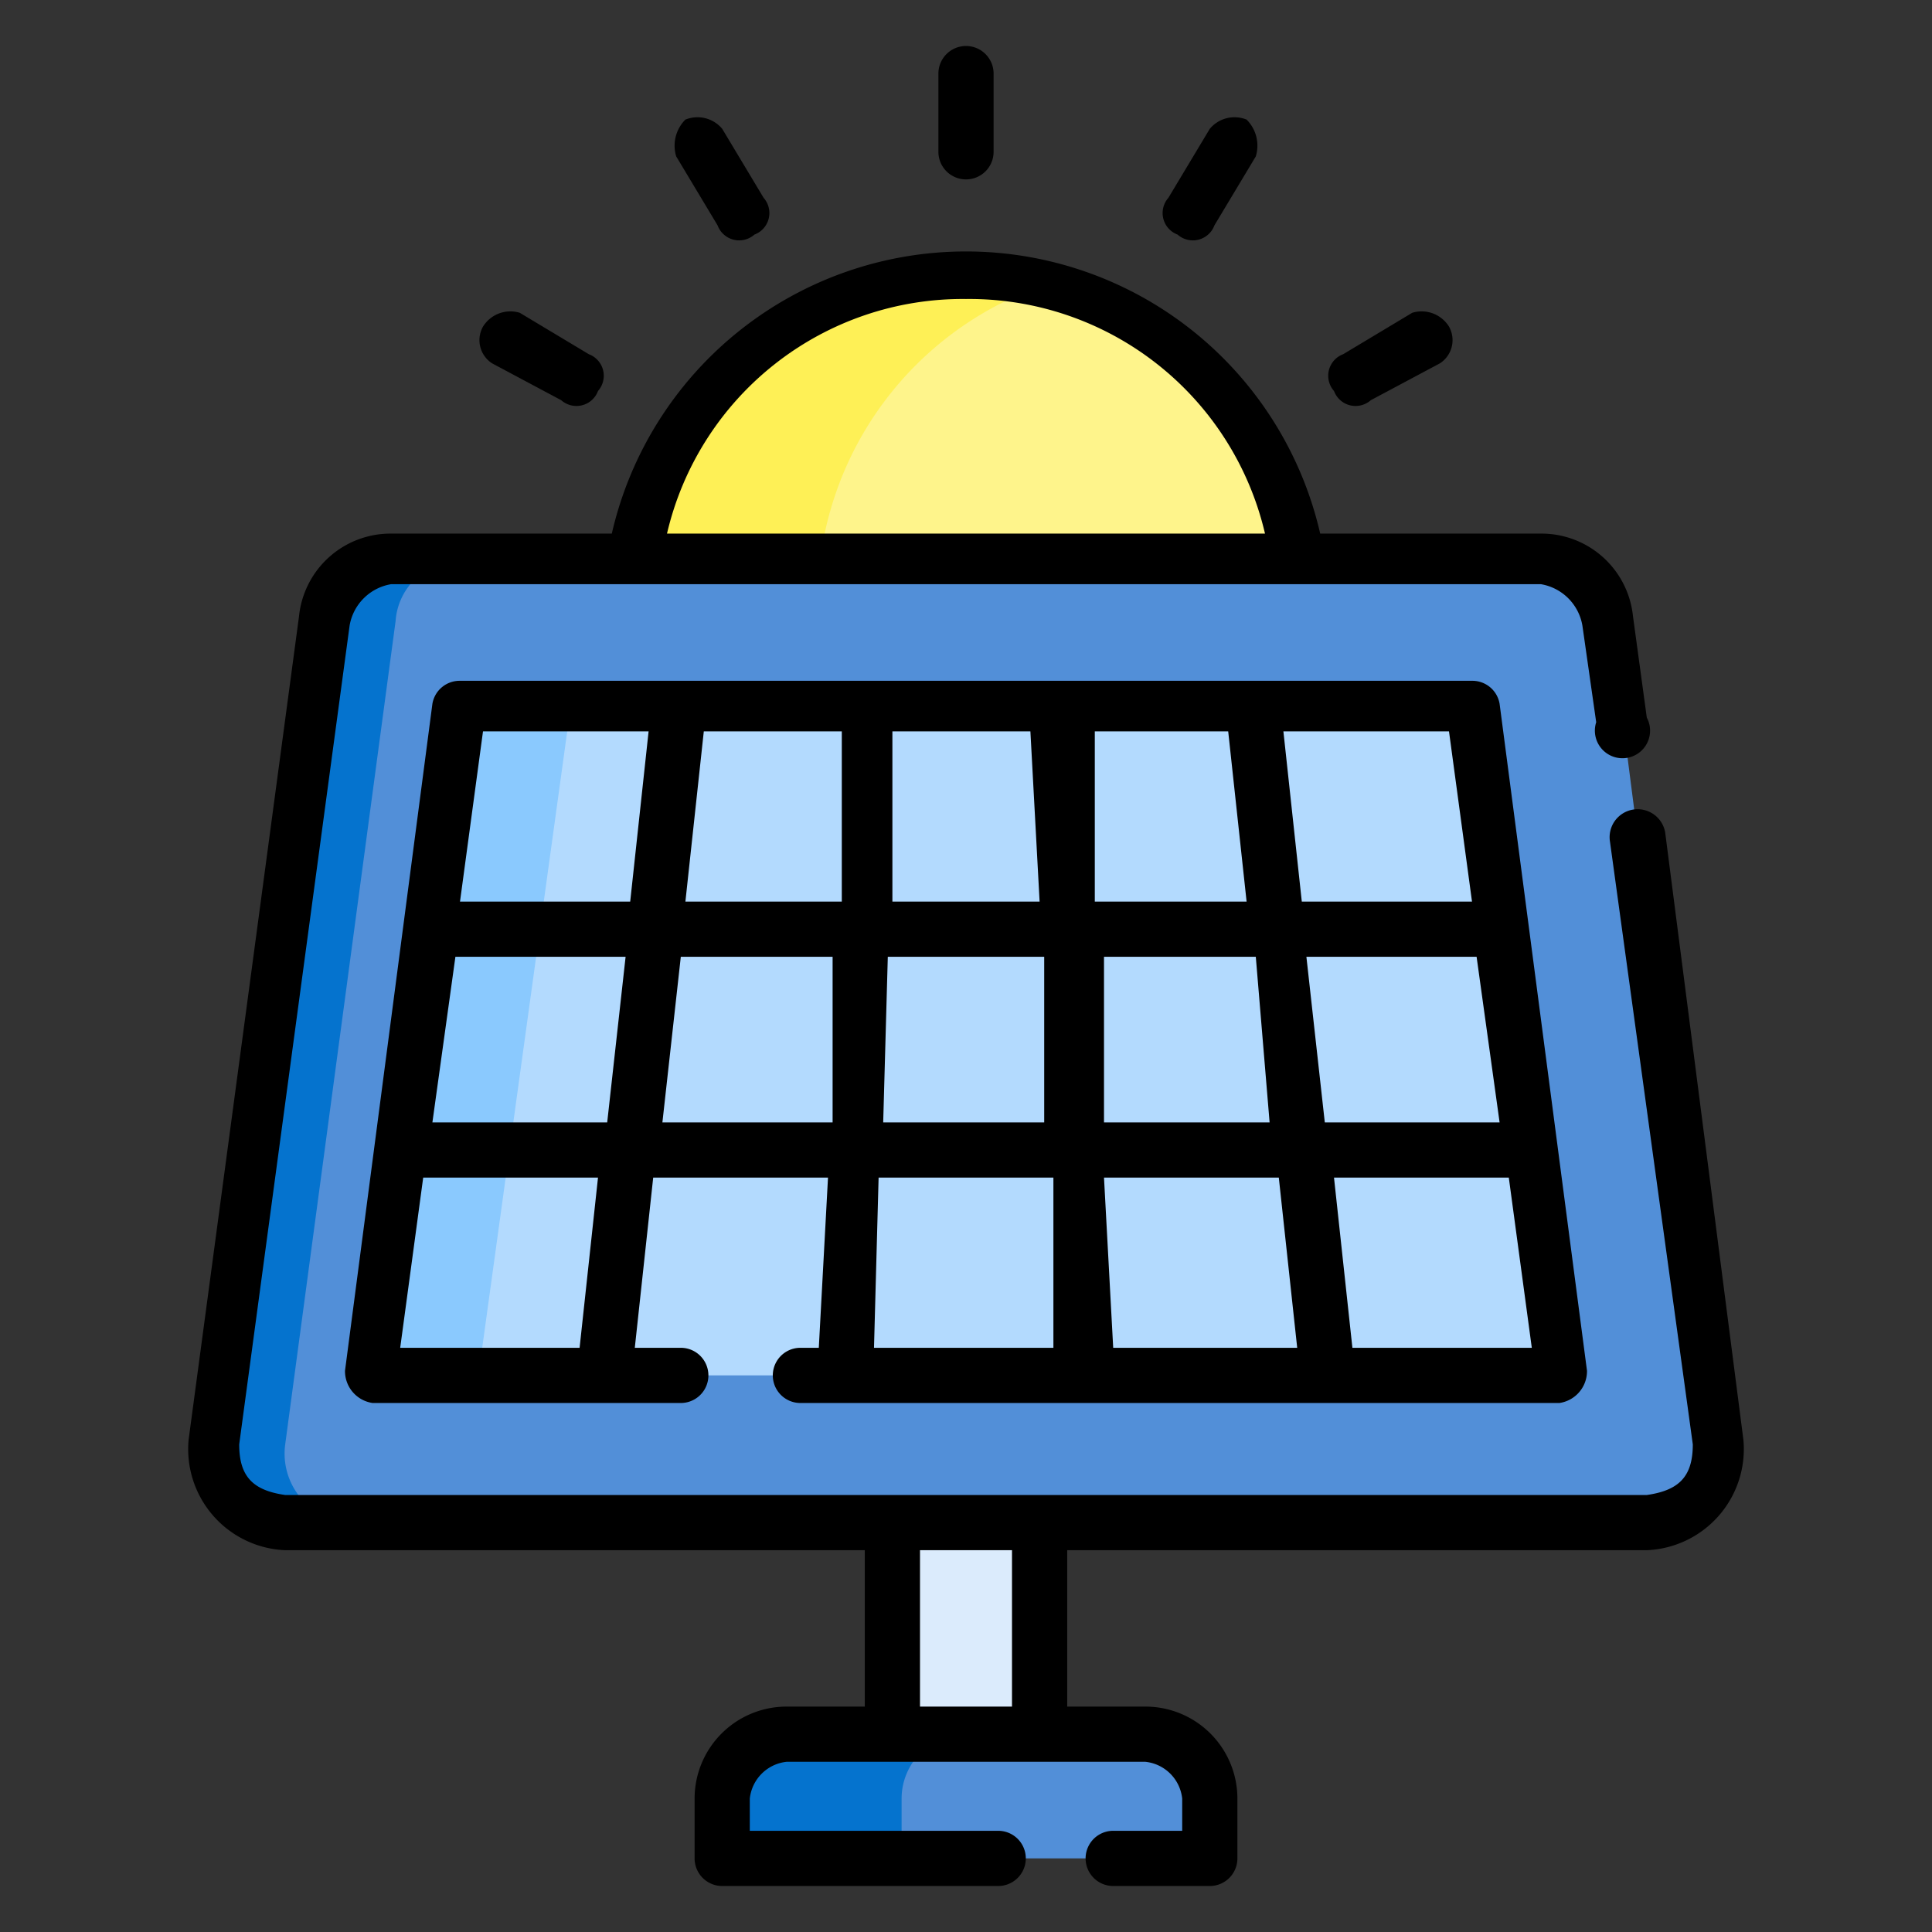 <svg xmlns="http://www.w3.org/2000/svg" viewBox="0 0 42 42"><rect x="0" y="0" width="42" height="42" fill="#333333" stroke="none"/><title>Layer 2 (23)</title><rect width="42" height="42" style="fill:none"/><path d="M26.3,40.4H15.7V39.1a1.4,1.4,0,0,1,1.4-1.4h7.8a1.4,1.4,0,0,1,1.4,1.4v1.3Z" style="fill:#528fd8"/><path d="M21,37.7a1.4,1.4,0,0,0-1.4,1.4v1.3H15.7V39.1a1.4,1.4,0,0,1,1.4-1.4Z" style="fill:#0573ce"/><path d="M19.4,33.1h3.2v4.6H19.4Z" style="fill:#dbebfc"/><circle cx="21" cy="13.1" r="7.2" style="fill:#fef48b"/><path d="M23,20.1a6.9,6.9,0,0,1-2,.3,7.3,7.3,0,0,1-7.2-7.3A7.2,7.2,0,0,1,21,5.9l2,.2a7.3,7.3,0,0,0,0,14Z" style="fill:#fef056"/><path d="M35.8,33.1H6.2a1.4,1.4,0,0,1-1.5-1.7L7,13.5a1.5,1.5,0,0,1,1.5-1.3h25A1.5,1.5,0,0,1,35,13.5l2.3,17.9A1.4,1.4,0,0,1,35.8,33.1Z" style="fill:#528fd8"/><path d="M10.1,12.2a1.4,1.4,0,0,0-1.5,1.3L6.2,31.4a1.5,1.5,0,0,0,1.5,1.7H6.2a1.4,1.4,0,0,1-1.5-1.7L7,13.5a1.5,1.5,0,0,1,1.5-1.3Z" style="fill:#0573ce"/><path d="M8.1,29.9H33.9L32,15.4H10Z" style="fill:#b3dafe"/><path d="M10,15.4,8.1,29.9h2.3l2-14.5Z" style="fill:#8ac9fe"/><path d="M29,8.5a.5.5,0,0,1,.2-.8l1.5-.9a.7.7,0,0,1,.8.3.6.6,0,0,1-.2.8l-1.5.8A.5.5,0,0,1,29,8.5Z"/><path d="M25.6,5.1a.5.5,0,0,1-.2-.8l.9-1.5a.7.7,0,0,1,.8-.2.8.8,0,0,1,.2.8l-.9,1.5A.5.5,0,0,1,25.6,5.1Z"/><path d="M21,3.9a.6.6,0,0,1-.6-.6V1.6a.6.6,0,0,1,1.2,0V3.3A.6.6,0,0,1,21,3.9Z"/><path d="M15.6,4.9l-.9-1.5a.8.8,0,0,1,.2-.8.7.7,0,0,1,.8.2l.9,1.5a.5.5,0,0,1-.2.8A.5.5,0,0,1,15.6,4.9Z"/><path d="M12.2,8.7l-1.5-.8a.6.6,0,0,1-.2-.8.7.7,0,0,1,.8-.3l1.5.9a.5.5,0,0,1,.2.8.5.5,0,0,1-.8.2Z"/><path d="M37.9,31.3,36.2,18.1a.6.6,0,0,0-1.2.2l1.8,13.1c0,.7-.3,1-1,1.1H6.2c-.7-.1-1-.4-1-1.1L7.6,13.6a1.1,1.1,0,0,1,.9-.9h25a1.1,1.1,0,0,1,.9.9l.3,2.1a.6.6,0,1,0,1.1-.1l-.3-2.2a2,2,0,0,0-2-1.8H28.7a7.9,7.9,0,0,0-15.4,0H8.5a2,2,0,0,0-2,1.8L4.1,31.3a2.2,2.2,0,0,0,2.1,2.4H18.8v3.4H17.1a2,2,0,0,0-2,2v1.3a.6.6,0,0,0,.6.6h6a.6.6,0,0,0,0-1.2H16.3v-.7a.9.9,0,0,1,.8-.8h7.8a.9.9,0,0,1,.8.8v.7H24.2a.6.6,0,0,0,0,1.2h2.1a.6.6,0,0,0,.6-.6V39.1a2,2,0,0,0-2-2H23.2V33.7H35.8A2.2,2.2,0,0,0,37.9,31.3ZM21,6.5a6.6,6.6,0,0,1,6.5,5.1h-13A6.6,6.6,0,0,1,21,6.5Zm1,27.2v3.4H20V33.7Z"/><path d="M34.5,29.8,32.6,15.3a.6.6,0,0,0-.6-.5H10a.6.6,0,0,0-.6.5L7.5,29.8a.7.7,0,0,0,.6.7h6.7a.6.6,0,1,0,0-1.2h-1l.4-3.7H18l-.2,3.7h-.4a.6.6,0,0,0,0,1.2H33.9A.7.7,0,0,0,34.5,29.8ZM9.4,24.4l.5-3.6h3.7l-.4,3.6Zm8.9-8.5v3.7H14.9l.4-3.7Zm8.4,0,.4,3.7H23.8V15.9Zm1.7,4.9h3.7l.5,3.6H28.8Zm-.8,3.6H24V20.8h3.3Zm-5-4.8H19.4V15.9h3Zm-7.8,1.2h3.3v3.6H14.4Zm4.5,0h3.4v3.6H19.2Zm8.5,4.8.4,3.7h-4L24,25.6Zm4.2-6H28.3l-.4-3.7h3.6ZM14.1,15.9l-.4,3.7H10l.5-3.7ZM12.6,29.3H8.7l.5-3.7H13Zm6.5-3.7h3.8v3.7H19Zm10.3,3.7L29,25.6h3.8l.5,3.7Z"/></svg>